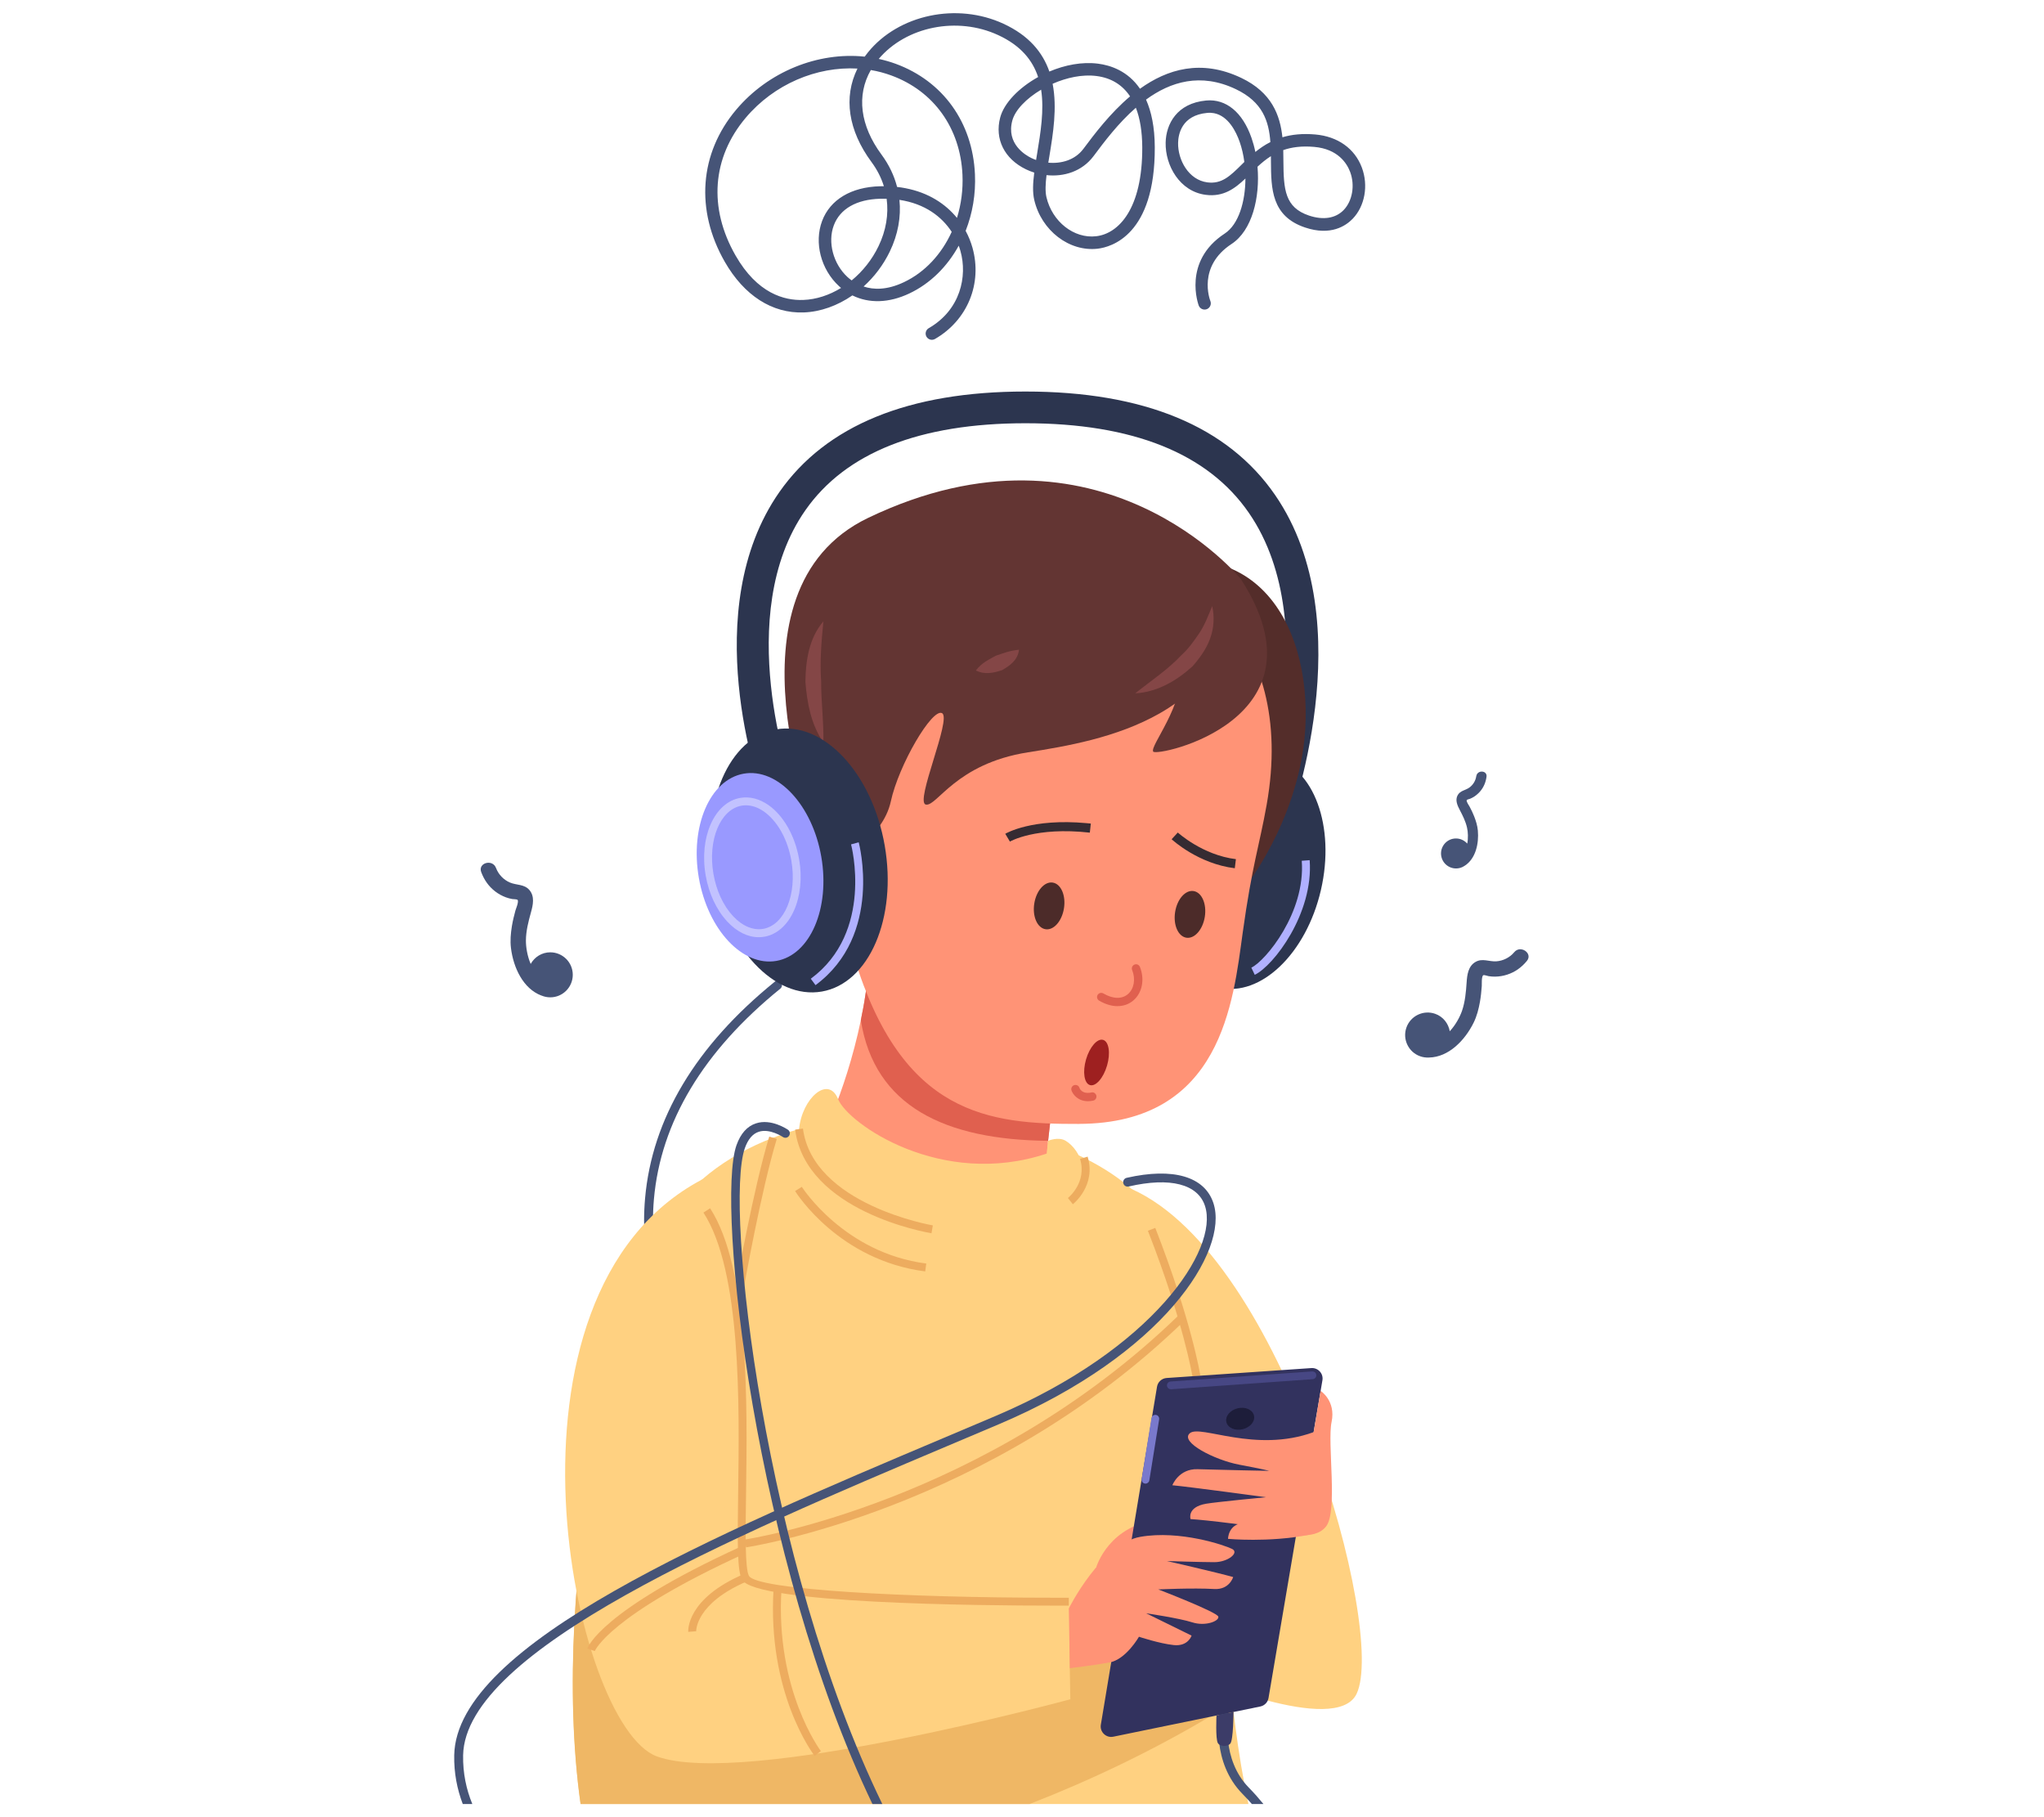 <?xml version="1.0" encoding="UTF-8"?>
<svg id="Layer_2" data-name="Layer 2" xmlns="http://www.w3.org/2000/svg" viewBox="0 0 540 480">
  <defs>
    <style>
      .cls-1 {
        fill: #633533;
      }

      .cls-1, .cls-2, .cls-3, .cls-4, .cls-5, .cls-6, .cls-7, .cls-8, .cls-9, .cls-10, .cls-11, .cls-12, .cls-13, .cls-14, .cls-15, .cls-16, .cls-17, .cls-18, .cls-19, .cls-20, .cls-21, .cls-22 {
        stroke-width: 0px;
      }

      .cls-2 {
        fill: #844646;
      }

      .cls-3 {
        fill: #edac5f;
      }

      .cls-4 {
        fill: #542d2a;
      }

      .cls-5 {
        fill: #b0b0ff;
      }

      .cls-6 {
        fill: #99f;
      }

      .cls-7 {
        fill: #ff9376;
      }

      .cls-8 {
        fill: none;
      }

      .cls-9 {
        fill: #474784;
      }

      .cls-10 {
        fill: #32325e;
      }

      .cls-11 {
        fill: #9e2020;
      }

      .cls-12 {
        fill: #1d1d3a;
      }

      .cls-13 {
        fill: #e0604f;
      }

      .cls-14 {
        fill: #4c2b29;
      }

      .cls-15 {
        fill: #2c354f;
      }

      .cls-16 {
        fill: #3c3c68;
      }

      .cls-17 {
        fill: #c2c2ff;
      }

      .cls-18 {
        fill: #465477;
      }

      .cls-19 {
        fill: #efb765;
      }

      .cls-20 {
        fill: #ffd181;
      }

      .cls-21 {
        fill: #352b32;
      }

      .cls-22 {
        fill: #7979cc;
      }
    </style>
  </defs>
  <g id="Layer_2-2" data-name="Layer 2">
    <g>
      <rect class="cls-8" width="540" height="480"/>
      <g>
        <path class="cls-18" d="m245.88,89.73c-.45-.09-.87-.36-1.12-.8-.45-.79-.18-1.8.61-2.25,8.39-4.83,10.25-13.72,8.37-20.38-.13-.47-.28-.93-.46-1.4-3.04,5.54-7.54,10.02-13.05,12.62-5.37,2.54-10.66,2.68-15.04.51-3.93,2.71-8.4,4.34-12.86,4.5-8.34.3-15.74-4.46-20.86-13.39-7.82-13.64-6.69-28.65,3.02-40.16,8.53-10.12,21.63-15.3,33.95-14.02.28-.39.58-.78.89-1.16,8.11-9.97,23.5-13.2,35.77-7.53,6.8,3.14,10.39,7.63,12.13,12.63,4.08-1.73,8.62-2.63,12.88-2.08,3.26.42,7.84,1.9,11.06,6.62,7.16-5.14,16.15-7.93,26.78-2.85,8.02,3.83,10.23,9.81,10.85,15.67,2.41-.72,5.25-1.04,8.68-.74,5.93.52,10.43,3.71,12.31,8.75,1.77,4.75.79,10.18-2.43,13.52-1.78,1.84-5.77,4.6-12.58,2.3-8.92-2.99-8.96-10.33-9.01-17.43,0-.47,0-.94-.01-1.41-1.3.82-2.45,1.78-3.54,2.79.7,8.13-1.42,16.84-6.85,20.4-9.06,5.93-5.75,14.71-5.6,15.08.33.85-.09,1.81-.93,2.14-.85.33-1.81-.09-2.14-.93-.04-.12-4.41-11.66,6.86-19.04,3.68-2.41,5.44-8.41,5.47-14.54-2.77,2.64-5.84,4.94-10.51,4.31-6.84-.89-10.69-7.72-10.57-13.78.1-4.91,2.96-10.41,10.7-11.13,5.27-.49,9.63,3.11,11.98,9.86.41,1.18.76,2.44,1.02,3.73,1.18-.95,2.48-1.86,3.97-2.61-.41-5.58-2.05-10.59-9.09-13.96-9.35-4.47-17.31-1.97-23.76,2.74,1.39,3.11,2.29,7.2,2.31,12.58.1,23.22-11.52,26.38-15.08,26.8-7.49.87-14.87-4.77-16.76-12.87-.47-2.02-.36-4.46,0-7.23-.76-.24-1.5-.53-2.2-.87-5.7-2.76-8.3-8-6.8-13.68,1.01-3.82,4.94-7.87,10.02-10.69-1.46-4.43-4.57-8.32-10.55-11.08-10.81-5-24.3-2.29-31.56,6.29,1.51.33,2.99.75,4.45,1.28,12.51,4.58,20.35,15.48,20.97,29.17.24,5.26-.65,10.38-2.46,14.97.79,1.45,1.38,2.95,1.8,4.42,2.67,9.49-1.31,19.19-9.9,24.14-.36.2-.76.26-1.13.19Zm-19.35-71.62c-10.79-.61-22.05,4.14-29.52,13-8.91,10.56-9.88,23.83-2.68,36.39,5.74,10.02,12.88,11.92,17.88,11.73,3.43-.12,6.87-1.26,9.99-3.17-.18-.16-.37-.32-.55-.48-4.78-4.4-6.61-11.48-4.46-17.21,2.11-5.63,7.68-8.97,15.28-9.17.35,0,.7-.01,1.04-.01-.69-2.23-1.78-4.37-3.25-6.36-6.21-8.39-7.47-17.16-3.73-24.72Zm1.63,57.57c2.62.88,6.18.98,10.66-1.15,5.54-2.62,9.93-7.4,12.61-13.29-2.63-4.01-7.03-7.42-13.81-8.45.46,4.5-.38,9.16-2.55,13.66-1.71,3.54-4.1,6.68-6.91,9.22Zm6.08-23.18c-.55-.02-1.11-.02-1.69,0-6.27.16-10.63,2.66-12.27,7.03-1.67,4.44-.15,10.17,3.6,13.63.32.29.69.6,1.12.91,2.9-2.38,5.38-5.47,7.09-9.03,2-4.14,2.7-8.43,2.15-12.53Zm4.95-2.79c6.15,1.17,10.63,4.18,13.63,7.85,1.11-3.58,1.63-7.44,1.45-11.41-.56-12.31-7.59-22.12-18.81-26.22-1.76-.64-3.54-1.12-5.4-1.43-3.82,6.67-2.86,14.66,2.84,22.36,1.96,2.66,3.33,5.53,4.1,8.52.75.08,1.48.19,2.19.33Zm37.29-3.46c-.28,2.3-.37,4.33-.03,5.81,1.51,6.49,7.29,11.04,13.16,10.34,5.92-.69,12.23-7.23,12.16-23.5-.02-4.14-.59-7.63-1.69-10.44-4.66,4.07-8.4,9.06-11.17,12.77-3.1,4.13-7.92,5.51-12.44,5.03Zm62.54-6.61c.03,1.01.04,2.01.04,2.97.05,7.49.4,12.19,6.76,14.33,3.78,1.26,7.03.74,9.16-1.46,2.32-2.41,3.03-6.55,1.71-10.07-.84-2.23-3.2-6.06-9.51-6.61-3.32-.29-5.96.08-8.17.85Zm-60.93-17.51c1.24,6.37.11,13.23-.84,19.02-.1.61-.2,1.22-.3,1.82,3.43.32,7.05-.69,9.26-3.64,2.88-3.85,7.03-9.38,12.34-13.87-2.03-3.06-5.01-4.89-8.87-5.38-3.75-.48-7.9.42-11.59,2.05Zm-3.04,1.56c-3.9,2.32-6.88,5.38-7.62,8.19-1.62,6.1,3.45,9.09,5.04,9.86.4.19.82.37,1.25.52.09-.54.18-1.09.27-1.65.92-5.58,1.9-11.52,1.06-16.92Zm45.68,6.21c-.56-.11-1.15-.14-1.78-.08-6.83.63-7.67,5.74-7.71,7.91-.09,4.51,2.76,9.78,7.7,10.44,3.82.51,6.03-1.67,9.09-4.69.23-.23.47-.46.71-.7-.24-1.86-.66-3.66-1.23-5.29-.93-2.67-2.98-6.86-6.78-7.59Z"/>
        <g>
          <path class="cls-18" d="m400.04,251.52c-1.16,1.4-2.93,2.29-4.74,2.41-1.9.12-3.67-.88-5.47.15-1.97,1.12-2.24,3.46-2.37,5.49-.17,2.5-.39,5.01-1.2,7.4-.59,1.71-1.73,3.79-3.25,5.43-.36-2.05-1.75-3.87-3.86-4.61-3.1-1.09-6.5.54-7.59,3.63-1.09,3.1.54,6.5,3.63,7.59.76.27,1.55.37,2.31.33.01,0,.02,0,.04,0,5.2-.1,9.47-4.55,11.76-9.17.87-1.75,1.35-3.65,1.69-5.57.24-1.38.38-2.77.48-4.16.03-.46-.11-2.47.38-2.83.22-.16,1.1.19,1.4.23.59.1,1.17.14,1.77.13,1.08-.02,2.11-.19,3.14-.52,2.11-.68,3.82-1.92,5.22-3.62,1.67-2.01-1.68-4.32-3.33-2.32Z"/>
          <path class="cls-18" d="m131.05,229.28c.63,1.7,2,3.13,3.68,3.84,1.75.74,3.75.39,5.11,1.95,1.49,1.71.97,4,.42,5.97-.67,2.42-1.3,4.86-1.32,7.38-.01,1.81.38,4.14,1.26,6.2,1.02-1.82,2.94-3.07,5.17-3.07,3.29,0,5.95,2.66,5.95,5.94s-2.66,5.95-5.94,5.95c-.81,0-1.58-.16-2.29-.46-.01,0-.02,0-.04,0-4.87-1.82-7.43-7.43-8.06-12.56-.24-1.94-.06-3.89.25-5.81.23-1.38.56-2.74.93-4.09.12-.44.93-2.3.58-2.8-.15-.22-1.1-.19-1.4-.24-.59-.11-1.15-.25-1.71-.46-1.01-.38-1.93-.88-2.78-1.53-1.76-1.34-2.96-3.07-3.73-5.14-.91-2.45,3.01-3.52,3.91-1.08Z"/>
          <path class="cls-18" d="m390.01,205.03c-.17,1.2-.86,2.32-1.85,3.02-1.03.73-2.39.78-3.06,1.99-.73,1.32-.06,2.74.57,3.95.78,1.48,1.53,2.98,1.9,4.62.27,1.18.34,2.75.06,4.22-.92-1.04-2.35-1.58-3.8-1.27-2.14.46-3.5,2.57-3.04,4.71.46,2.14,2.57,3.5,4.71,3.04.53-.11,1.01-.33,1.43-.62,0,0,.02,0,.02,0,2.92-1.87,3.79-5.89,3.48-9.32-.12-1.3-.51-2.54-.98-3.75-.34-.87-.75-1.71-1.19-2.53-.14-.27-.93-1.37-.77-1.74.07-.17.69-.28.88-.36.37-.15.71-.33,1.05-.54.6-.39,1.13-.85,1.6-1.39.96-1.12,1.5-2.42,1.7-3.88.24-1.73-2.46-1.87-2.7-.15Z"/>
        </g>
        <g>
          <path class="cls-18" d="m190.79,375.93c.28,0,.55-.09.77-.28.49-.43.54-1.16.12-1.66-.22-.25-21.71-25.45-18.92-57.25,1.8-20.38,13.03-39.08,33.39-55.59.51-.4.58-1.15.17-1.65-.39-.51-1.14-.6-1.65-.17-20.88,16.93-32.4,36.18-34.25,57.23-2.87,32.8,19.26,58.71,19.48,58.97.24.27.56.4.89.4Z"/>
          <path class="cls-15" d="m339.87,219.15c.84-2.21,20.36-54.49-3.02-88.42-12.49-18.13-34.68-27.31-65.93-27.31h-.04c-30.79,0-52.65,8.94-64.97,26.54-21.88,31.27-5.28,77.91-4.56,79.89l7.87-2.86c-.17-.44-15.83-44.57,3.57-72.24,10.66-15.22,30.21-22.94,58.09-22.95h.04c28.35,0,48.21,7.97,59.03,23.69,20.92,30.35,2.28,80.19,2.1,80.68l7.82,2.99Z"/>
          <path class="cls-15" d="m348.97,235.1c-3.88,16.78-15.92,28.32-26.89,25.78-10.97-2.54-16.72-18.19-12.84-34.97,3.88-16.78,15.92-28.32,26.89-25.78,10.97,2.54,16.72,18.19,12.84,34.97Z"/>
          <path class="cls-20" d="m298.9,314.05c40.23,17.83,67.4,116.65,59.51,133.34-5.39,11.4-43.03-4.93-43.03-4.93l.69-9.44s5.25-6.22,6.91-19.33c1.66-13.11-24.08-99.64-24.08-99.64Z"/>
          <path class="cls-20" d="m329.82,476.52c-11.32-52.55-4.65-130.04-23.73-154.94-12.64-16.41-33.57-22.94-59.68-25.95-29.88-3.43-59.1,7.2-70.98,28.04-6.53,11.3-13.23,32.48-17.91,57.34-5.65,30.03-8.33,65.44-4.12,95.51h176.43Z"/>
          <path class="cls-7" d="m215.93,302.98s6.48,15.75,32.33,18.87c18.63,2.22,27.57-8.53,27.57-8.53,0,0,.49-5.99.74-8.62.08-1.07.16-2.22.33-3.36.33-2.87.66-5.99,1.07-9.52,0-.33.08-.57.08-.9.16-.98.25-2.13.41-3.2,0,0-30.44-41.68-43.24-42.18-2.46-.08-4.27,1.39-5.09,4.92-.16.82-.33,1.64-.33,2.63-.49,5.33-1.15,10.42-2.13,15.1-.08.41-.16.9-.25,1.31-4.18,20.02-11.49,33.48-11.49,33.48Z"/>
          <path class="cls-13" d="m227.42,269.5c3.61,22.73,22.24,31.59,49.48,31.84.33-2.87.66-5.99,1.07-9.52,0-.33.08-.57.08-.9l-42.83-45.37c-2.46-.08-4.27,1.39-5.09,4.92-.16.82-.33,1.64-.33,2.63-.49,5.33-1.15,10.42-2.13,15.1-.08.41-.16.9-.25,1.31Z"/>
          <path class="cls-4" d="m303.58,149.05c35.48-8.06,45.64,27.46,39.86,53.6-4.71,21.31-17,34.82-17,34.82l-22.86-88.42Z"/>
          <path class="cls-7" d="m285.04,296.88c-23.8.07-46.68-2.29-59.37-43.95-5.54-18.18-44.39-121.51,61.54-109.85,24.65,2.72,55.57,23.83,47.42,69.53-1.9,10.67-3.83,15.8-6.33,33.82-2.51,18.03-5.45,50.33-43.26,50.44Z"/>
          <path class="cls-1" d="m327.81,152.95c-1.88,36.7-36.57,42.68-56.22,45.77-19.16,3.01-24.06,14.43-27.01,13.8-2.95-.63,6.91-22.73,4.3-24.14-2.61-1.42-11.46,13.68-13.54,23.32-2.09,9.65-13.41,15.59-13.41,15.59l-3.56-9.23-2.3,3.18s-26.85-65.18,13.25-84.43c61.34-29.45,98.49,16.14,98.49,16.14Z"/>
          <path class="cls-7" d="m227.71,228.23c-.8-17.85-20.18-20.46-27.47-9.95-7.29,10.51,14.52,33.14,23.45,29.62s4.44-10.49,4.03-19.67Z"/>
          <path class="cls-13" d="m218.29,234.16c4.95-11.28-5.28-18.46-12.18-14.56-3.92,2.21-2.34,9.69,2.39,7.56,4.74-2.13,5.09,3.52,2.36,4.87-2.73,1.34,3.45,11.2,7.43,2.13Z"/>
          <path class="cls-1" d="m327.81,152.95c24.04,37.11-22.2,47.07-23.15,45.58-.95-1.49,8.22-12.17,7.38-22.28-.84-10.11,15.77-23.3,15.77-23.3Z"/>
          <path class="cls-2" d="m320.25,160.11c-1.1,2.64-2,5.03-3.42,7.15-1.42,2.08-2.84,4.12-4.74,5.81-3.46,3.73-7.78,6.56-12.17,10.07,5.73-.31,10.87-3.26,15.13-7.14,1.91-2.18,3.67-4.59,4.66-7.36,1.01-2.77,1.16-5.77.54-8.52Z"/>
          <path class="cls-2" d="m217.53,164.13c-3.8,4.4-4.7,10.45-4.75,16.02.45,5.6,1.5,11.23,4.75,15.98.11-5.66-.62-10.85-.59-16.11-.37-5.28.05-10.27.59-15.89Z"/>
          <path class="cls-2" d="m269.21,171.62c-2.67.27-4.21.96-6.16,1.59-1.73,1.02-3.57,1.73-5.24,3.89,2.49,1.22,4.74.61,6.92-.08,1.94-1.11,4.17-2.58,4.48-5.4Z"/>
          <path class="cls-13" d="m295.25,265.76c1.57,0,3.01-.5,4.17-1.5,2.35-2.01,3.05-5.57,1.73-8.86-.23-.57-.85-.85-1.44-.61-.56.23-.84.87-.61,1.44.96,2.4.51,4.96-1.11,6.36-1.61,1.36-3.95,1.31-6.5-.18-.51-.3-1.19-.14-1.51.39-.31.52-.13,1.2.39,1.51,1.66.97,3.32,1.46,4.87,1.46Z"/>
          <path class="cls-19" d="m272.02,476.52c16.05-6.25,32.11-13.91,47.37-22.94l-24.61-22.01-25.03,6.45-78.77-6.28-27.04-65.12s-2.68,5.61-6.45,14.4c-5.65,30.03-8.33,65.44-4.12,95.51h118.63Z"/>
          <path class="cls-20" d="m185.46,311.57c-57.91,30.6-34.1,144.24-11.94,152.37,22.92,8.4,109.25-15.09,109.25-15.09l-.42-23.96s-79.31,2.08-86.13-5.51c-11.08-12.31.15-107.65-10.76-107.8Z"/>
          <path class="cls-3" d="m315.04,363.61l2.07-.33c-.03-.14-2.36-14.54-11.9-38.94l-1.95.76c9.44,24.16,11.75,38.36,11.77,38.51Z"/>
          <path class="cls-3" d="m278.42,424.12c1.59,0,2.92,0,3.94,0v-2.09c-1.42,0-2.84,0-4.27,0-38.64,0-78.26-2.1-80.23-5.78-1.05-1.94-.92-11.16-.76-21.82.33-23.64.84-59.36-9.5-75.27l-1.76,1.14c10.01,15.38,9.5,50.71,9.17,74.1-.19,13.42-.24,20.54,1.01,22.84,3.4,6.35,62.67,6.88,82.41,6.88Z"/>
          <path class="cls-3" d="m181.84,431.05l2.09-.17c0-.06-.25-7.32,13.41-13.17l-.83-1.93c-15.16,6.5-14.71,14.91-14.68,15.27Z"/>
          <path class="cls-15" d="m233.73,223.34c3.33,19.12-4.1,36.39-16.6,38.57-12.5,2.18-25.34-11.55-28.67-30.68-3.33-19.12,4.1-36.39,16.6-38.57,12.5-2.18,25.34,11.56,28.67,30.68Z"/>
          <path class="cls-6" d="m216.97,226.27c2.38,13.66-2.93,25.99-11.86,27.55-8.93,1.56-18.1-8.25-20.48-21.91s2.93-25.99,11.86-27.55c8.93-1.56,18.1,8.25,20.48,21.91Z"/>
          <path class="cls-17" d="m192.14,243.42c-2.84-3.04-4.87-7.37-5.71-12.18-1.77-10.11,2.33-19.3,9.14-20.48,2.5-.43,5.06.23,7.47,1.91,3.99,2.81,7.01,8.15,8.07,14.27h0c1.77,10.11-2.33,19.3-9.14,20.48-.5.09-1.01.14-1.51.14-2.9,0-5.8-1.43-8.32-4.13Zm3.8-30.61c-5.67.99-9.01,9.1-7.45,18.06.77,4.42,2.61,8.38,5.18,11.13,2.46,2.63,5.29,3.8,7.94,3.36,5.67-.99,9.01-9.1,7.45-18.06h0c-.97-5.6-3.68-10.43-7.23-12.93-1.55-1.09-3.18-1.65-4.76-1.65-.39,0-.76.03-1.13.09Z"/>
          <path class="cls-5" d="m215.45,260.22c17.9-13.25,11.48-37.49,11.41-37.73l-2.02.55c.06.23,6.09,23.12-10.64,35.49l1.25,1.69Z"/>
          <path class="cls-5" d="m331.49,257.49c4.95-2.34,15.57-16.2,14.51-30.28l-2.09.16c1.03,13.67-9.6,26.48-13.32,28.23l.9,1.89Z"/>
          <path class="cls-20" d="m276.57,304.7c-27.93,9.35-52.57-7.93-55.15-14.36-2.59-6.43-9.53-.24-10.32,7.91-.79,8.14.52,25.55,23.43,30.62,22.91,5.08,45.03-1.99,49.56-9.97,4.53-7.98,1.45-15.14-2.54-17.56-1.94-1.18-4.66,0-4.66,0l-.33,3.36Z"/>
          <path class="cls-3" d="m246.09,325.75l.35-2.07c-.32-.05-31.67-5.5-34.31-25.57l-2.07.28c2.84,21.6,34.69,27.14,36.03,27.37Z"/>
          <path class="cls-3" d="m244.43,335.83l.28-2.07c-21.7-2.8-32.77-20.09-32.88-20.26l-1.78,1.11c.47.75,11.68,18.3,34.38,21.23Z"/>
          <path class="cls-3" d="m283.43,318.1c.25-.2,6.2-5.01,3.91-12.58l-2,.6c1.87,6.18-3,10.16-3.21,10.33l1.3,1.64Z"/>
          <path class="cls-11" d="m286.92,279.84c-.96,3.3-.49,6.33,1.04,6.78,1.53.45,3.55-1.87,4.51-5.16.96-3.3.49-6.33-1.04-6.78-1.53-.45-3.55,1.87-4.51,5.16Z"/>
          <path class="cls-13" d="m287.42,290.88c.42,0,.88-.05,1.37-.15.6-.12.98-.71.86-1.3-.13-.6-.71-1.02-1.3-.86-2.59.55-3.16-1.16-3.18-1.24-.19-.59-.82-.88-1.4-.69-.58.2-.89.83-.69,1.4.37,1.07,1.72,2.84,4.35,2.84Z"/>
          <path class="cls-3" d="m196.61,339.68c.05-.25,4.41-24.97,8.61-38.85l-2-.6c-4.24,14-8.63,38.84-8.67,39.09l2.05.37Z"/>
          <path class="cls-18" d="m124.78,476.52c-1.6-3.89-2.51-8.17-2.43-12.86.52-27.86,71.17-57.71,127.93-81.7,4.71-1.98,9.32-3.94,13.83-5.85,43.22-18.4,60.57-45.68,56.47-58.28-2.29-7.07-10.67-9.5-22.94-6.71-.63.15-1.03.78-.88,1.41.15.62.73,1.02,1.41.88,10.98-2.54,18.31-.63,20.18,5.15,3.72,11.46-13.79,37.78-55.16,55.39-4.5,1.92-9.12,3.87-13.82,5.85-60.38,25.51-128.82,54.44-129.37,83.83-.09,4.69.77,8.98,2.26,12.9h2.51Z"/>
          <path class="cls-3" d="m215.21,463.82l1.65-1.28c-.12-.17-12.08-16.11-10.4-42.8l-2.09-.13c-1.72,27.51,10.33,43.53,10.84,44.2Z"/>
          <path class="cls-3" d="m157.14,436.11c.03-.07,3.79-9.36,39.29-25.6l-.86-1.91c-36.8,16.84-40.28,26.47-40.41,26.87l1.98.64Z"/>
          <path class="cls-3" d="m197.08,408.73c.64-.09,64.34-9.83,115.93-59.97l-1.45-1.5c-51.13,49.68-114.15,59.31-114.77,59.4l.29,2.07Z"/>
          <g>
            <path class="cls-18" d="m330.74,476.52h3.04c-1.19-1.46-2.45-2.9-3.84-4.31-7.38-7.51-5.44-18.72-5.42-18.83.12-.63-.3-1.25-.95-1.37-.71-.12-1.24.31-1.37.94-.09.5-2.2,12.5,6.06,20.91.87.88,1.68,1.77,2.47,2.66Z"/>
            <path class="cls-18" d="m233.09,476.52c-31.13-64-41.77-157.77-36.31-173.24.83-2.35,2.06-3.8,3.66-4.32,2.88-.97,6.35,1.34,6.38,1.37.56.37,1.27.24,1.63-.3.37-.53.24-1.26-.29-1.62-.18-.12-4.43-3.01-8.43-1.68-2.34.75-4.07,2.7-5.16,5.77-5.51,15.62,4.96,109.49,35.92,174.03h2.61Z"/>
          </g>
          <path class="cls-7" d="m306.61,401.42c-13.66,1.15-16.99,12.56-16.99,12.56l17.54-5.94-.55-6.62Z"/>
          <path class="cls-10" d="m349.37,364.58l-14.24,83.93c-.19,1.13-1.05,2.02-2.17,2.25l-38.84,7.98c-1.9.39-3.61-1.25-3.29-3.16l14.84-89.28c.21-1.27,1.26-2.22,2.54-2.31l38.24-2.62c1.79-.12,3.22,1.46,2.92,3.22Z"/>
          <path class="cls-7" d="m282.36,424.88s8.53-17.14,18.94-18.94c10.4-1.8,22.2,2.2,24.2,3.2,2,1-1.1,3.5-4.7,3.5s-12.5-.3-12.5-.3c0,0,13.03,2.98,17.49,4.23,0,0-.98,3.4-5.02,3.16-5.62-.33-14.77.11-14.77.11,0,0,15.63,6,15.87,7.2.23,1.2-3.47,2.6-6.87,1.5-3.4-1.1-12.2-2.4-12.2-2.4l12,5.9s-.9,2.9-4.7,2.5c-3.8-.4-9.2-2.2-9.2-2.2,0,0-3.4,6-7.8,6.8-4.4.8-10.46,1.5-10.46,1.5l-.27-15.77Z"/>
          <path class="cls-9" d="m309.33,366.97h.07l37.41-2.67c.57-.05.99-.53.95-1.1-.06-.57-.49-.94-1.1-.95l-37.41,2.67c-.57.05-.99.53-.95,1.1.05.54.49.95,1.03.95Z"/>
          <path class="cls-22" d="m302.62,391.89c.5,0,.94-.36,1.02-.86l2.59-16.11c.08-.56-.29-1.09-.85-1.18-.57-.06-1.09.29-1.18.85l-2.59,16.11c-.08.56.29,1.09.85,1.18.06,0,.11,0,.17,0Z"/>
          <path class="cls-12" d="m324,375.65c.37,1.52,2.31,2.36,4.32,1.87,2.01-.49,3.34-2.13,2.96-3.65-.37-1.52-2.31-2.36-4.32-1.87s-3.34,2.13-2.96,3.65Z"/>
          <path class="cls-16" d="m325.88,452.21s-.03,7.48-.86,8.37c-.83.88-2.76.76-3.28-.16-.65-1.14-.36-7.29-.36-7.29l4.5-.92Z"/>
          <path class="cls-7" d="m347.04,378.29c-15.44,5.63-29.91-2.07-32.69.28-2.78,2.35,6.63,7.11,13.05,8.32,6.42,1.2,7.94,1.63,7.94,1.63,0,0-13.4-.26-18.96-.44-4.97-.16-6.66,4.24-6.66,4.24,4.59.43,24.74,3.16,24.74,3.16,0,0-13.07,1.25-15.81,1.72-5.17.89-4.12,4.06-4.12,4.06,3.58.19,17.82,1.82,22.71,3.11,2.08.55,9.94,2.88,13.1-1.18,3.16-4.06.27-22.04,1.45-27.6s-2.9-8.2-2.9-8.2l-1.85,10.92Z"/>
          <path class="cls-7" d="m345.67,405.44c-10.52,2.05-21.24,1.04-21.24,1.04,0,0,0-3.82,4.03-4.22,4.34-.43,17.21,3.18,17.21,3.18Z"/>
          <g>
            <path class="cls-14" d="m273.24,238.68c-.53,3.4.8,6.43,2.97,6.77,2.17.34,4.35-2.15,4.88-5.55.53-3.4-.8-6.43-2.97-6.77-2.17-.34-4.35,2.15-4.88,5.55Z"/>
            <path class="cls-14" d="m310.45,240.92c-.53,3.4.8,6.43,2.97,6.77,2.17.34,4.35-2.15,4.88-5.55.53-3.4-.8-6.43-2.97-6.77-2.17-.34-4.35,2.15-4.88,5.55Z"/>
            <path class="cls-21" d="m266.81,222.3c.07-.04,6.8-3.96,21.11-2.36l.26-2.4c-.38-.03-.75-.08-1.13-.11-14.39-1.31-21.18,2.64-21.47,2.81l1.23,2.07Z"/>
            <path class="cls-21" d="m326.22,229.34l.29-2.4c-8.78-1.06-15.28-6.97-15.35-7.03l-1.63,1.77c.28.26,7.11,6.5,16.69,7.66Z"/>
          </g>
        </g>
      </g>
    </g>
  </g>
</svg>